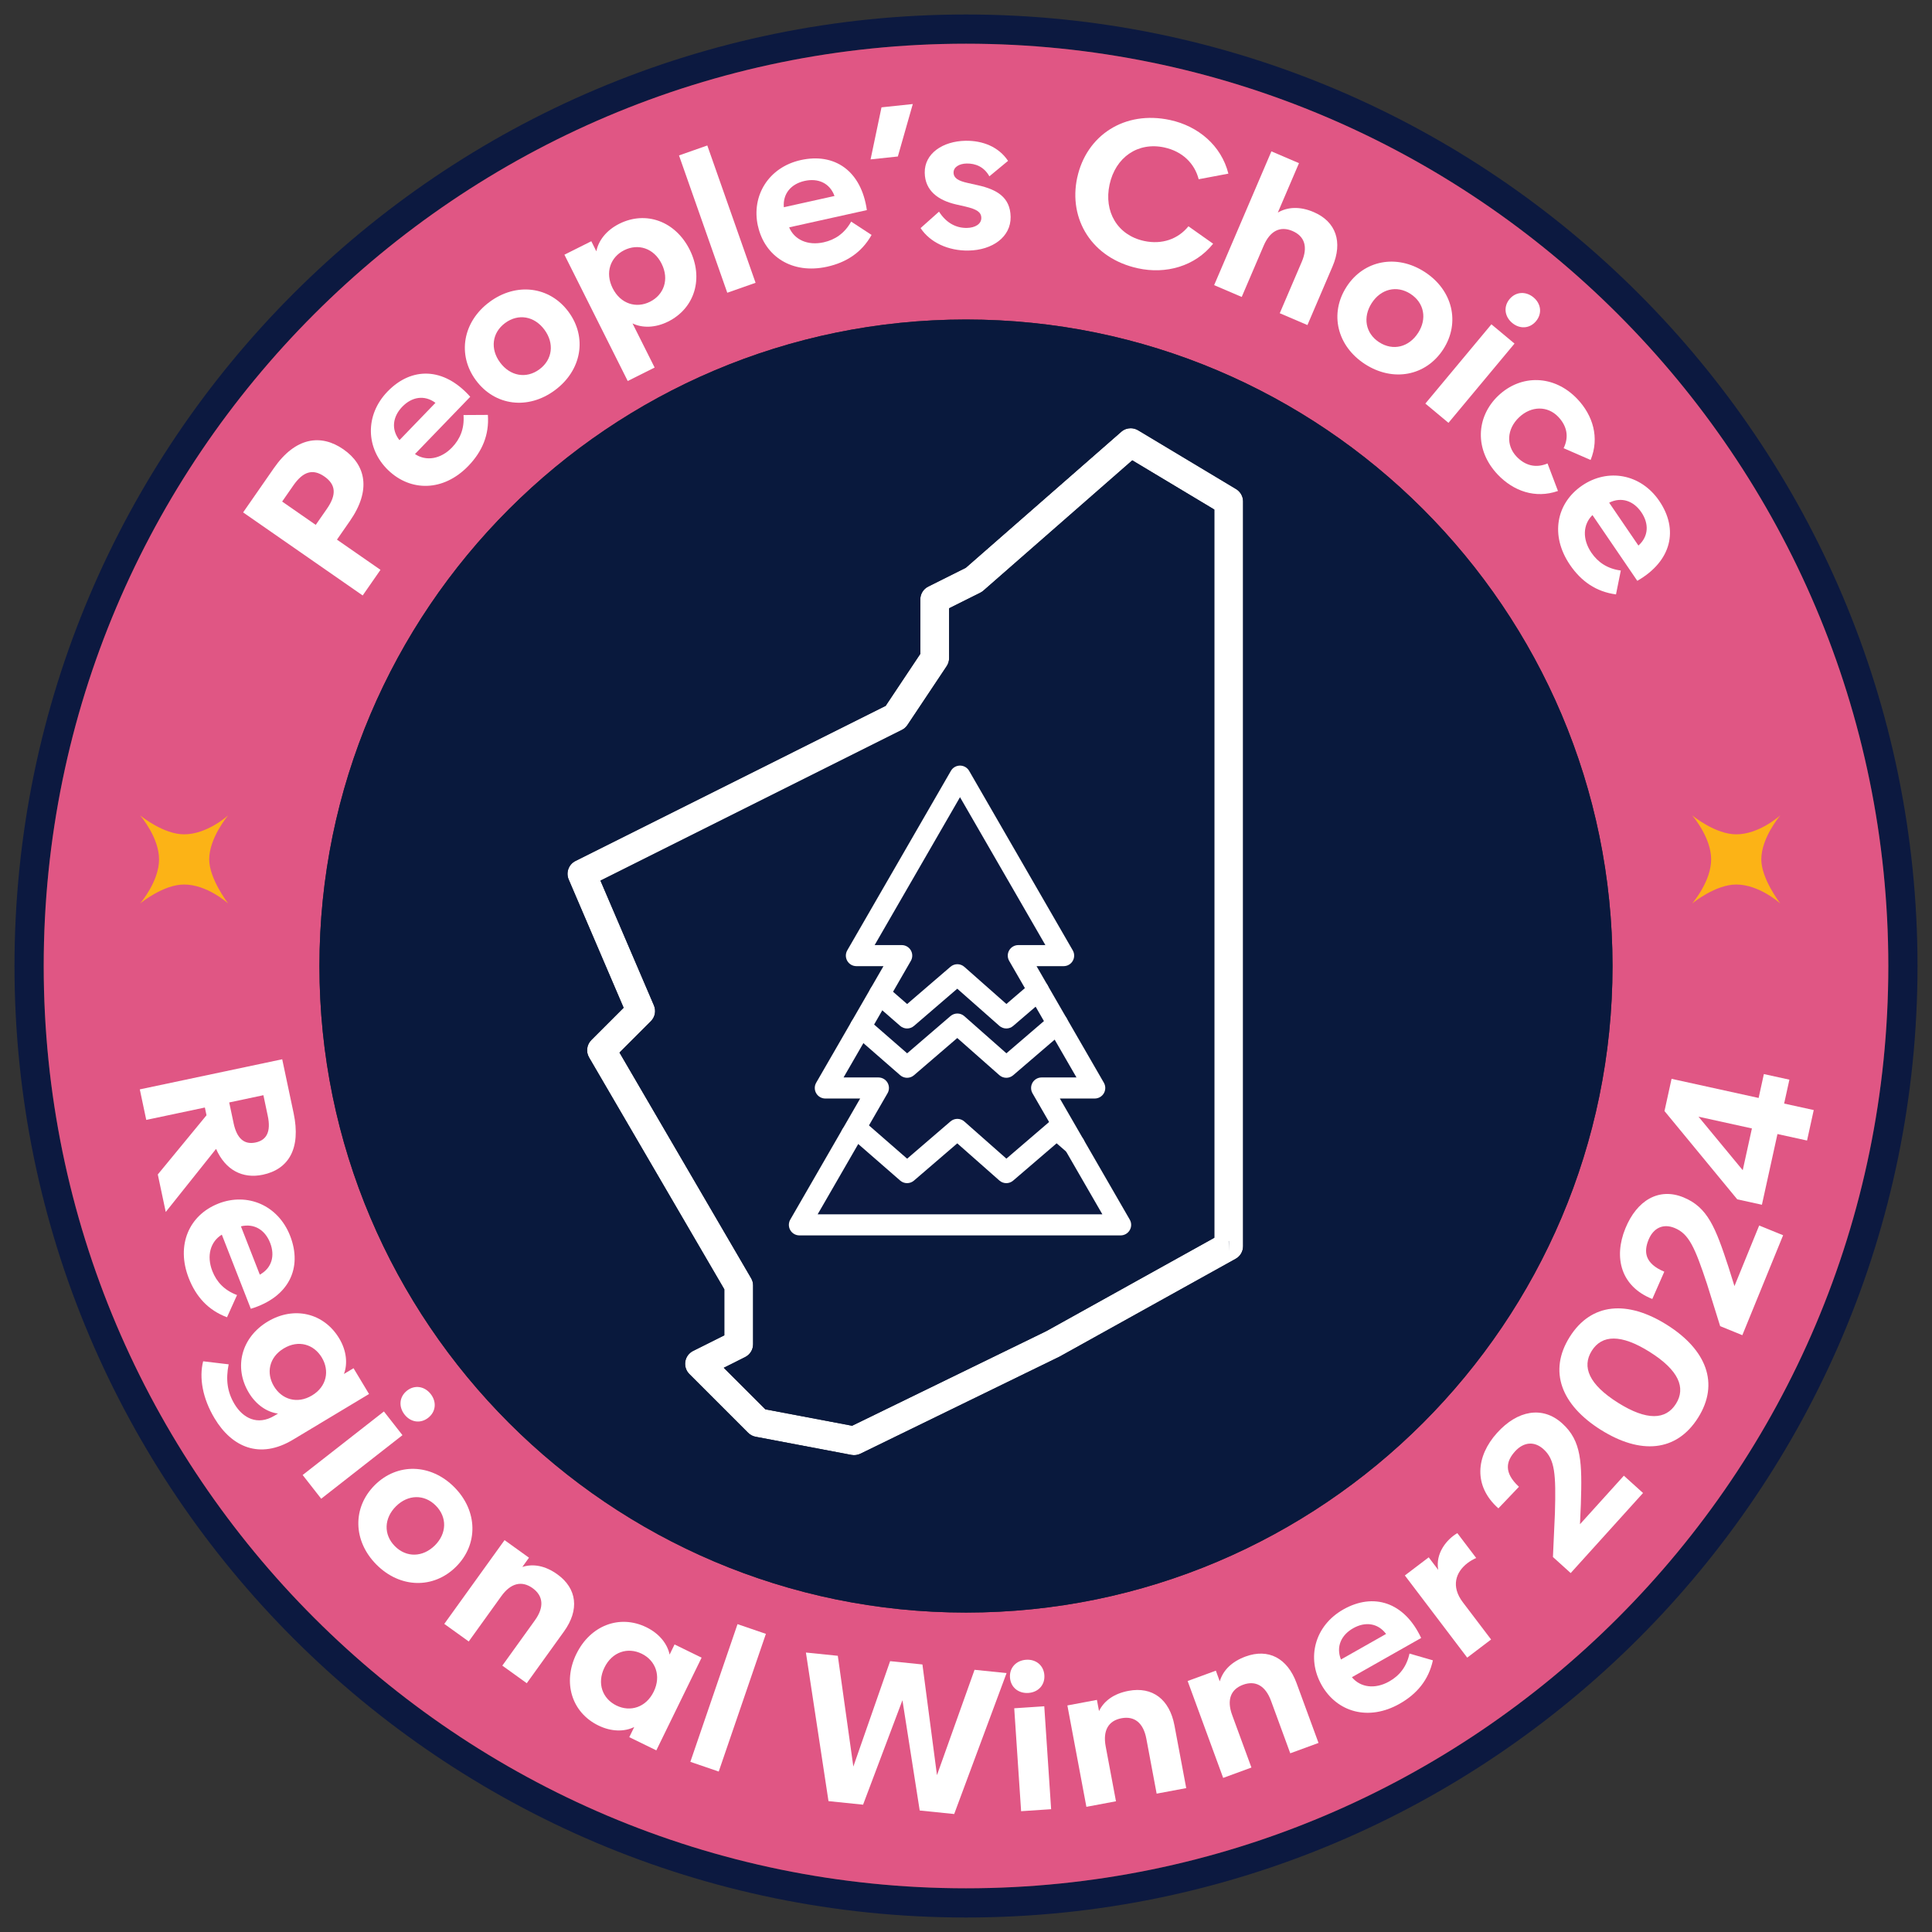 <?xml version="1.0" encoding="UTF-8"?>
<svg xmlns="http://www.w3.org/2000/svg" width="200px" height="200px" viewBox="0 0 800 800">
  <rect x="0" y="0" width="800" height="800" fill="#333333" stroke="none"/>
  <defs>
    <style>
      .cls-1 {
        fill: #09193d;
      }

      .cls-2 {
        fill: #fff;
      }

      .cls-3 {
        fill: none;
      }

      .cls-4 {
        fill: #0c1940;
      }

      .cls-5 {
        fill: #e05684;
      }

      .cls-6 {
        fill: #fcb316;
      }
    </style>
  </defs>
  <g id="Art">
    <g>
      <g>
        <g id="Circle_Outer">
          <path class="cls-4" d="M400.01,6C182.76,6,6,182.75,6,400s176.76,394,394.01,394,393.99-176.75,393.99-394S617.27,6,400.01,6ZM400.01,781.9c-210.58,0-381.91-171.32-381.91-381.9S189.43,18.1,400.01,18.1s381.9,171.32,381.9,381.9-171.31,381.9-381.9,381.9Z"/>
        </g>
        <path class="cls-5" d="M400.01,18.1C189.43,18.1,18.1,189.42,18.1,400s171.33,381.9,381.91,381.9,381.9-171.32,381.9-381.9S610.6,18.1,400.01,18.1ZM400.01,667.73c-147.63,0-267.74-120.1-267.74-267.73S252.38,132.3,400.01,132.3s267.7,120.09,267.7,267.7-120.09,267.73-267.7,267.73Z"/>
        <g>
          <path class="cls-4" d="M467.8,505.01c.78,1.35.78,3.01,0,4.36-.78,1.35-2.22,2.18-3.77,2.18h-133.01c-1.56,0-3-.83-3.78-2.18-.78-1.35-.78-3.01,0-4.36l21.57-37.38s.04-.06.06-.09l7.31-12.67h-14.44c-1.55,0-2.99-.83-3.77-2.18-.78-1.35-.78-3.01,0-4.36l14.65-25.37,13.21-22.9h-11.21c-1.56,0-3-.83-3.78-2.18s-.78-3.01,0-4.36l42.91-74.32c.77-1.35,2.21-2.18,3.77-2.18s3,.83,3.78,2.18l42.9,74.32c.78,1.35.78,3.01,0,4.36-.77,1.35-2.21,2.18-3.77,2.18h-11.22l4.52,7.83s.03.05.04.07l7.85,13.6.02.02,15.44,26.75c.78,1.35.78,3.01,0,4.36-.78,1.35-2.22,2.18-3.78,2.18h-14.44l9.7,16.8.19.33,19.05,33.01Z"/>
          <path class="cls-4" d="M511.84,202.52l-40.58-24.35c-.96-.57-2.02-.85-3.07-.85-1.41,0-2.8.5-3.91,1.48l-64.36,56.31-15.54,7.77c-2.04,1.01-3.3,3.06-3.3,5.32v22.55l-14.35,21.53-128.44,64.23c-2.82,1.4-4.05,4.77-2.81,7.67l22.75,53.11-13.37,13.37c-1.92,1.91-2.3,4.88-.94,7.21l56,96.01v19.05l-12.94,6.47c-1.71.86-2.91,2.49-3.21,4.37-.31,1.89.32,3.82,1.66,5.17l24.35,24.35c.85.85,1.93,1.42,3.11,1.64l39.67,7.52c1.24.23,2.56.06,3.72-.5l82.45-40.19,72.94-40.52c1.89-1.05,3.06-3.04,3.06-5.21V207.62c0-2.08-1.11-4.03-2.89-5.1ZM502.82,512.53l-69.59,38.67-80.39,39.17-35.93-6.8-17.21-17.2,8.84-4.43c2.03-1.02,3.3-3.06,3.3-5.33v-24.34c0-1.06-.28-2.09-.82-3l-54.5-93.43,12.99-12.98c1.73-1.73,2.23-4.31,1.26-6.56l-22.13-51.65,124.83-62.42c.93-.46,1.72-1.16,2.29-2.03l16.23-24.34c.66-.98,1.01-2.13,1.01-3.3v-20.68l12.93-6.46c.46-.23.88-.51,1.26-.84l61.66-53.96,33.97,20.38v301.53Z"/>
        </g>
      </g>
      <path class="cls-6" d="M86.63,355.86c0,7.89,7.42,17.67,7.88,18.28-.52-.46-8.9-7.88-18.28-7.88-8.5,0-17.69,7.42-18.25,7.88.46-.53,7.88-9.31,7.88-18.28s-7.42-17.73-7.88-18.27c.56.46,9.75,7.89,18.25,7.89,9.38,0,17.76-7.43,18.28-7.89-.46.56-7.88,9.49-7.88,18.27Z"/>
      <path class="cls-6" d="M729.32,355.86c0,7.89,7.43,17.67,7.89,18.28-.52-.46-8.92-7.88-18.28-7.88-8.51,0-17.7,7.42-18.27,7.88.46-.53,7.89-9.31,7.89-18.28s-7.43-17.73-7.89-18.27c.56.46,9.75,7.89,18.27,7.89,9.36,0,17.76-7.43,18.28-7.89-.46.56-7.89,9.49-7.89,18.27Z"/>
      <g>
        <path class="cls-2" d="M511.84,202.52l-40.58-24.35c-.96-.57-2.02-.85-3.07-.85-1.41,0-2.8.5-3.91,1.48l-64.36,56.31-15.54,7.77c-2.04,1.01-3.3,3.06-3.3,5.32v22.55l-14.35,21.53-128.44,64.23c-2.82,1.4-4.05,4.77-2.81,7.67l22.75,53.11-13.37,13.37c-1.92,1.91-2.3,4.88-.94,7.21l56,96.01v19.05l-12.94,6.47c-1.71.86-2.91,2.49-3.21,4.37-.31,1.89.32,3.82,1.66,5.17l24.35,24.35c.85.85,1.93,1.42,3.11,1.64l39.67,7.52c1.24.23,2.56.06,3.72-.5l82.45-40.19,72.94-40.52c1.89-1.05,3.06-3.04,3.06-5.21V207.62c0-2.08-1.11-4.03-2.89-5.1ZM502.82,512.53l-69.59,38.67-80.39,39.17-35.93-6.8-17.21-17.2,8.84-4.43c2.03-1.02,3.3-3.06,3.3-5.33v-24.34c0-1.06-.28-2.09-.82-3l-54.5-93.43,12.99-12.98c1.73-1.73,2.23-4.31,1.26-6.56l-22.13-51.65,124.83-62.42c.93-.46,1.72-1.16,2.29-2.03l16.23-24.34c.66-.98,1.01-2.13,1.01-3.3v-20.68l12.93-6.46c.46-.23.88-.51,1.26-.84l61.66-53.96,33.97,20.38v301.53Z"/>
        <path class="cls-1" d="M468.85,190.62l-61.66,53.96c-.38.33-.8.61-1.26.84l-12.93,6.46v20.68c0,1.17-.35,2.32-1.01,3.3l-16.23,24.34c-.57.87-1.36,1.57-2.29,2.03l-124.83,62.42,22.13,51.65c.97,2.25.47,4.83-1.26,6.56l-12.99,12.98,54.5,93.43c.54.91.82,1.94.82,3v24.34c0,2.27-1.27,4.31-3.3,5.33l-8.84,4.43,17.21,17.2,35.93,6.8,80.39-39.17,69.59-38.67V211l-33.97-20.38ZM327.24,509.37c-.78-1.35-.78-3.01,0-4.36l21.57-37.38s.04-.06.06-.09l7.31-12.67h-14.44c-1.55,0-2.99-.83-3.77-2.18-.78-1.35-.78-3.01,0-4.36l14.65-25.37,13.21-22.9h-11.21c-1.56,0-3-.83-3.78-2.18s-.78-3.01,0-4.36l42.91-74.32c.77-1.35,2.21-2.18,3.77-2.18s3,.83,3.78,2.18l42.9,74.32c.78,1.35.78,3.01,0,4.36-.77,1.35-2.21,2.18-3.77,2.18h-11.22l4.52,7.83s.03.05.04.07l7.85,13.6.02.02,15.44,26.75c.78,1.35.78,3.01,0,4.36-.78,1.35-2.22,2.18-3.78,2.18h-14.44l9.7,16.8c.07.11.13.22.19.33l19.05,33.01c.78,1.35.78,3.01,0,4.36-.78,1.35-2.22,2.18-3.77,2.18h-133.01c-1.56,0-3-.83-3.78-2.18Z"/>
        <path class="cls-1" d="M400.01,132.3c-147.63,0-267.74,120.09-267.74,267.7s120.11,267.73,267.74,267.73,267.7-120.1,267.7-267.73-120.09-267.7-267.7-267.7ZM514.73,516.03c0,2.17-1.17,4.16-3.06,5.21l-72.94,40.52-82.45,40.19c-1.16.56-2.48.73-3.72.5l-39.67-7.52c-1.18-.22-2.26-.79-3.11-1.64l-24.35-24.35c-1.34-1.35-1.97-3.28-1.66-5.17.3-1.88,1.5-3.51,3.21-4.37l12.94-6.47v-19.05l-56-96.01c-1.36-2.33-.98-5.3.94-7.21l13.37-13.37-22.75-53.11c-1.24-2.9,0-6.27,2.81-7.67l128.44-64.23,14.35-21.53v-22.55c0-2.26,1.26-4.31,3.3-5.32l15.54-7.77,64.36-56.31c1.11-.98,2.5-1.48,3.91-1.48,1.05,0,2.11.28,3.07.85l40.58,24.35c1.78,1.07,2.89,3.02,2.89,5.1v308.41Z"/>
        <path class="cls-4" d="M508.78,513.87l.04,2.16.03,2.16v-4.32h-.07ZM508.78,513.87l.04,2.16.03,2.16v-4.32h-.07ZM508.78,513.87l.04,2.16.03,2.16v-4.32h-.07ZM508.78,513.87l.04,2.16.03,2.16v-4.32h-.07ZM508.78,513.87l.04,2.16.03,2.16v-4.32h-.07Z"/>
      </g>
      <g>
        <path class="cls-2" d="M467.8,505.01l-19.05-33.01-.19-.33-9.7-16.8h14.44c1.56,0,3-.83,3.78-2.18s.78-3.01,0-4.36l-15.44-26.75-.02-.02-7.85-13.6s-.02-.05-.04-.07l-4.52-7.83h11.22c1.56,0,3-.83,3.77-2.18.78-1.35.78-3.01,0-4.36l-42.9-74.32c-.78-1.35-2.22-2.18-3.78-2.18s-3,.83-3.77,2.18l-42.91,74.32c-.78,1.35-.78,3.01,0,4.36.78,1.35,2.22,2.18,3.78,2.18h11.21l-13.21,22.9-14.65,25.37c-.78,1.35-.78,3.01,0,4.36.78,1.35,2.22,2.18,3.77,2.18h14.44l-7.31,12.67s-.04.06-.06.09l-21.57,37.38c-.78,1.35-.78,3.01,0,4.36.78,1.35,2.22,2.18,3.78,2.18h133.01c1.55,0,2.99-.83,3.77-2.18.78-1.35.78-3.01,0-4.36ZM338.57,502.83l16.81-29.12,4.44-7.7,7.69-13.32c.78-1.35.78-3.01,0-4.36-.78-1.35-2.22-2.18-3.78-2.18h-14.43l8.21-14.22,4.44-7.69,3.39-5.89,4.45-7.69,7.37-12.78c.78-1.35.78-3.01,0-4.36-.78-1.35-2.22-2.18-3.77-2.18h-11.22l35.35-61.24,35.35,61.24h-11.21c-1.56,0-3,.83-3.78,2.18s-.78,3.01,0,4.36l6.51,11.28,4.44,7.68,3.44,5.97,4.44,7.68,9.04,15.66h-14.44c-1.56,0-3,.83-3.78,2.18-.77,1.35-.77,3.01,0,4.36l6.88,11.91,7.05,12.23,15.01,26h-117.9Z"/>
        <path class="cls-2" d="M432.82,413.42l-3.99,3.42-9.3,7.98c-.81.7-1.83,1.05-2.84,1.05s-2.06-.36-2.88-1.09l-17.42-15.38-17.94,15.42c-1.64,1.41-4.08,1.4-5.71-.02l-7.4-6.45-3.99-3.48c-1.82-1.58-2-4.34-.42-6.15,1.58-1.82,4.34-2.01,6.15-.42l2.71,2.36,5.84,5.09,17.95-15.44c1.66-1.42,4.1-1.4,5.73.04l17.42,15.38,7.66-6.57,2.75-2.36c1.83-1.57,4.58-1.36,6.15.47.17.2.32.4.44.62.02.02.03.05.04.07,1.02,1.78.66,4.08-.95,5.46Z"/>
        <path class="cls-2" d="M440.7,427.07l-3.99,3.42-17.18,14.75c-.81.7-1.83,1.05-2.84,1.05s-2.06-.36-2.88-1.09l-17.42-15.38-17.94,15.42c-1.64,1.41-4.08,1.4-5.71-.02l-15.23-13.29-4-3.48c-1.61-1.4-1.94-3.73-.89-5.49.13-.23.29-.45.47-.66,1.58-1.82,4.34-2.01,6.15-.42l2.71,2.36,13.68,11.92,17.95-15.43c1.66-1.42,4.1-1.4,5.73.04l17.42,15.38,15.54-13.34,2.75-2.36c1.83-1.56,4.58-1.36,6.15.47.17.2.33.42.45.64l.02.02c1.03,1.78.68,4.1-.94,5.49Z"/>
        <path class="cls-2" d="M448.17,476.86c-1.57,1.82-4.33,2.02-6.15.45l-.56-.48-3.93-3.41-18,15.44c-.81.7-1.83,1.06-2.84,1.06s-2.06-.37-2.88-1.1l-17.42-15.38-17.94,15.42c-1.64,1.41-4.08,1.41-5.71-.02l-17.36-15.13-.34-.3c-1.81,1.22-4.29.92-5.74-.78-1.23-1.43-1.37-3.44-.49-5,.02-.03.04-.06.06-.09.23-.39.53-.75.89-1.06l2.48-2.13c1.65-1.41,4.08-1.4,5.71.02l1.87,1.64,15.81,13.78,17.95-15.44c1.66-1.42,4.1-1.4,5.73.04l17.42,15.38,17.68-15.17.29-.25c1.63-1.41,4.05-1.4,5.69.01l7.34,6.35c.33.29.61.61.83.96l.19.33c.79,1.53.63,3.47-.58,4.86Z"/>
      </g>
    </g>
  </g>
  <g id="Text">
    <g>
      <g>
        <circle class="cls-3" cx="405.32" cy="398.89" r="296.42"/>
        <path class="cls-2" d="M100.67,212.18l12.75-18.35c8.89-12.8,19.44-14.26,28.77-7.78,9.29,6.46,11.61,16.85,2.72,29.65l-5.38,7.75,18.02,12.51-7.37,10.61-49.5-34.39ZM135.35,210.71c4.09-5.89,3.75-10.07-1.03-13.4-4.75-3.3-8.79-2.16-12.88,3.74l-4.61,6.63,13.91,9.66,4.61-6.63Z"/>
        <path class="cls-2" d="M160.72,194.67c-9.26-8.94-9.71-22.76-.25-32.55,9.94-10.29,23.31-10.15,34.25,2.18l-22.89,23.71c4.61,3.08,10.62,2.16,15.35-2.73,3.33-3.45,5.17-7.83,4.75-13.42l10.09-.06c.61,8.34-2.43,15.26-8.09,21.13-10.31,10.68-23.9,10.71-33.2,1.75ZM180.32,166.81c-4.58-3.4-9.79-2.49-13.74,1.6-3.96,4.1-4.71,9.36-1.18,13.85l14.92-15.46Z"/>
        <path class="cls-2" d="M197.08,157.49c-7.81-10.54-5.49-24.21,5.61-32.44,11.1-8.23,24.89-6.5,32.7,4.04,7.86,10.61,5.48,24.27-5.62,32.49-11.1,8.23-24.83,6.51-32.69-4.1ZM225.42,136.5c-4.15-5.6-10.8-6.79-16.27-2.74-5.44,4.03-6.23,10.74-2.08,16.34,4.17,5.63,10.85,6.86,16.29,2.83,5.47-4.05,6.24-10.8,2.06-16.43Z"/>
        <path class="cls-2" d="M261.9,133.9l9.17,18.29-11.14,5.58-26.22-52.3,11.14-5.58,2.09,4.18c.82-4.4,4.12-8.71,9.47-11.4,11.11-5.57,23.3-1,29.16,10.7,5.86,11.69,2.22,24.2-8.88,29.77-5.35,2.68-10.78,2.74-14.79.77ZM273.96,109.19c-3.27-6.52-9.78-8.44-15.5-5.58-5.68,2.85-8.04,9.21-4.77,15.74,3.27,6.52,9.78,8.44,15.46,5.6,5.72-2.87,8.08-9.23,4.81-15.75Z"/>
        <path class="cls-2" d="M281.16,64.36l11.72-4.12,19.99,56.86-11.72,4.12-19.99-56.86Z"/>
        <path class="cls-2" d="M313.83,93.57c-2.79-12.57,4.47-24.34,17.76-27.29,13.97-3.1,25.04,4.4,27.36,20.72l-32.18,7.14c2.14,5.11,7.66,7.66,14.31,6.19,4.68-1.04,8.63-3.68,11.37-8.57l8.45,5.52c-4.09,7.29-10.45,11.39-18.41,13.16-14.49,3.21-25.85-4.26-28.64-16.87ZM345.55,81.16c-1.95-5.36-6.78-7.48-12.35-6.25s-9.09,5.21-8.63,10.9l20.97-4.65Z"/>
        <path class="cls-2" d="M365,44.45l12.97-1.37-6.19,21.72-11.29,1.2,4.52-21.55Z"/>
        <path class="cls-2" d="M381.19,94.45l7.64-6.81c2.9,4.55,6.92,6.82,11.55,6.74,3.4-.06,6-1.62,5.96-4.16-.04-2.42-1.9-3.58-6.6-4.69l-4.03-.92c-7.16-1.69-12.68-5.58-12.8-13.08-.13-8,7.5-13.08,16.89-13.24,7.17-.12,13.78,2.56,17.61,8.32l-7.73,6.4c-2.24-4.02-5.83-5.36-9.4-5.3-3.03.05-5.47,1.44-5.43,3.78.04,2.3,2.02,3.41,5.77,4.25l4.28.96c7.9,1.76,13.45,4.99,13.58,13.11.14,8.28-7.53,13.78-17.45,13.94-8.32.14-15.88-3.31-19.84-9.31Z"/>
        <path class="cls-2" d="M446.07,73.49c3.77-17.35,19.5-27.91,38.49-23.78,11.5,2.5,21.14,10.47,24.09,22.19l-12.3,2.32c-1.71-6.62-6.8-11.55-14.22-13.16-10.98-2.39-20.23,4.08-22.68,15.34-2.45,11.26,3.28,20.98,14.26,23.37,7.41,1.61,14.1-.75,18.4-6.07l10.22,7.22c-7.55,9.44-19.63,12.69-31.13,10.18-18.99-4.13-28.91-20.26-25.14-37.61Z"/>
        <path class="cls-2" d="M526.46,62.67l11.42,4.89-8.76,20.46c4.05-2.37,9.16-2.64,14.85-.2,9.23,3.95,12.14,12.37,7.8,22.51l-10.39,24.27-11.46-4.9,9.1-21.26c2.65-6.18,1.21-10.63-3.84-12.79-5.01-2.15-9.26-.13-11.91,6.05l-9.1,21.26-11.42-4.89,23.71-55.4Z"/>
        <path class="cls-2" d="M557.58,118.74c7.12-11.02,20.73-13.65,32.33-6.15,11.61,7.5,14.84,21.01,7.72,32.03-7.16,11.09-20.79,13.66-32.39,6.17-11.61-7.5-14.83-20.95-7.66-32.04ZM587.2,137.87c3.78-5.85,2.56-12.5-3.16-16.19-5.68-3.67-12.24-2.05-16.03,3.8-3.8,5.89-2.6,12.57,3.08,16.24,5.72,3.69,12.3,2.04,16.1-3.85Z"/>
        <path class="cls-2" d="M617.56,134.29l9.57,7.98-27.35,32.82-9.57-7.98,27.35-32.82ZM625.08,123.85c2.62-3.15,6.77-3.32,9.92-.7,3.12,2.6,3.66,6.68,1.04,9.83-2.62,3.15-6.74,3.35-9.86.75-3.15-2.62-3.73-6.73-1.1-9.88Z"/>
        <path class="cls-2" d="M620.44,163.82c9.33-8.86,23.07-8.74,32.7,1.39,6.46,6.81,9.27,16.01,5.5,25.25l-11.18-4.87c2.36-4.84,1.28-9.3-2.19-12.96-4.4-4.64-11.19-4.64-16.27.19s-5.43,11.6-1.03,16.24c3.47,3.66,7.91,4.93,12.83,2.85l4.32,11.39c-9.42,3.29-18.47.02-24.94-6.79-9.63-10.14-9.1-23.81.26-32.7Z"/>
        <path class="cls-2" d="M655.13,201.05c10.64-7.25,24.26-4.88,31.93,6.36,8.06,11.82,5.21,24.89-9.09,33.1l-18.57-27.23c-3.95,3.89-4.27,9.96-.44,15.58,2.7,3.96,6.62,6.65,12.18,7.38l-1.99,9.89c-8.29-1.1-14.46-5.48-19.05-12.22-8.36-12.26-5.64-25.59,5.03-32.86ZM678.43,225.91c4.26-3.8,4.43-9.08,1.22-13.79s-8.21-6.51-13.33-3.97l12.11,17.75Z"/>
      </g>
      <g>
        <circle class="cls-3" cx="405.32" cy="400" r="350.41"/>
        <path class="cls-2" d="M116.86,438.63l4.72,22.3c3.12,14.76-2.12,23.25-12.75,25.5-8.34,1.76-15.48-1.88-19.36-10.7l-20.84,26.12-3.29-15.53,20.17-24.51-.68-3.21-24.27,5.13-2.67-12.64,58.97-12.47ZM96.72,465.07c1.38,6.5,4.5,8.98,9.11,8.01,4.61-.98,6.42-4.5,5.05-11l-1.81-8.58-14.16,3,1.82,8.58Z"/>
        <path class="cls-2" d="M90.43,498.37c11.99-4.69,24.74.67,29.7,13.35,5.21,13.33-.49,25.42-16.27,30.22l-12.01-30.7c-4.72,2.9-6.4,8.75-3.92,15.09,1.75,4.47,4.96,7.96,10.22,9.92l-4.15,9.2c-7.83-2.92-12.86-8.57-15.83-16.17-5.4-13.82.23-26.2,12.26-30.9ZM107.58,527.81c5-2.75,6.35-7.85,4.28-13.16s-6.54-8.18-12.1-6.85l7.82,20.01Z"/>
        <path class="cls-2" d="M110.84,547.24c10.82-6.5,23.26-3.64,29.63,6.98,3.08,5.13,3.52,10.56,1.95,14.71l3.97-2.38,6.42,10.68-31.42,18.87c-13.89,8.39-25.44,3.04-32.53-8.77-5.02-8.36-6.46-16.88-4.74-23.65l10.56,1.26c-1.26,6.35-.56,11.48,2.43,16.47,3.46,5.76,9.49,9.03,16.52,4.81l1.48-.89c-4.4-.56-8.99-3.5-12.07-8.63-6.38-10.61-3.03-22.96,7.8-29.46ZM129.2,577.82c6.12-3.67,7.33-10.24,4.06-15.69-3.29-5.48-9.64-7.46-15.76-3.78-6.12,3.67-7.36,10.21-4.06,15.69,3.27,5.45,9.64,7.46,15.76,3.78Z"/>
        <path class="cls-2" d="M158.97,584.45l7.68,9.82-33.65,26.32-7.68-9.82,33.65-26.31ZM168.52,575.84c3.23-2.53,7.32-1.82,9.84,1.41,2.5,3.2,2.17,7.3-1.05,9.83-3.23,2.53-7.29,1.85-9.79-1.34-2.53-3.23-2.22-7.37,1.01-9.89Z"/>
        <path class="cls-2" d="M155.22,614.92c9.31-9.25,23.16-8.91,32.9.89,9.74,9.8,10.01,23.69.71,32.94-9.37,9.3-23.22,8.91-32.96-.89-9.74-9.8-10.01-23.63-.65-32.94ZM180.07,639.93c4.94-4.91,5.17-11.67.37-16.5-4.77-4.8-11.52-4.62-16.47.29-4.97,4.94-5.23,11.72-.46,16.52,4.8,4.83,11.58,4.62,16.56-.32Z"/>
        <path class="cls-2" d="M208.92,637.73l10.12,7.28-2.75,3.83c4.47-1.43,9.49-.55,14.51,3.07,8.15,5.87,9.18,14.69,2.74,23.64l-15.42,21.43-10.12-7.28,13.5-18.77c3.93-5.46,3.46-10.14-.97-13.32-4.43-3.18-9.02-2.14-12.94,3.32l-13.5,18.77-10.12-7.28,24.95-34.68Z"/>
        <path class="cls-2" d="M238.67,684.85c5.74-11.75,17.85-16.47,28.98-11.04,5.38,2.63,8.72,6.9,9.62,11.32l2.05-4.2,11.2,5.47-18.75,38.39-11.2-5.47,2.05-4.2c-4.03,2-9.46,2-14.84-.63-11.13-5.43-14.86-17.89-9.12-29.64ZM270.69,700.48c3.2-6.56.74-12.92-4.97-15.71-5.75-2.81-12.24-.82-15.44,5.74-3.2,6.56-.78,12.9,4.97,15.71,5.71,2.79,12.24.82,15.44-5.74Z"/>
        <path class="cls-2" d="M305.39,672.52l11.75,4.03-19.53,57.01-11.75-4.02,19.53-57.01Z"/>
        <path class="cls-2" d="M333.71,684.28l13.21,1.35,6.43,45.87,15.23-43.65,13.38,1.37,6.02,45.83,15.56-43.62,13.26,1.36-21.69,58.36-14.28-1.46-7.15-45.66-16.3,43.25-14.32-1.47-9.35-61.54Z"/>
        <path class="cls-2" d="M418.21,694.62c-.27-4.09,2.61-7.08,6.7-7.35,4.05-.27,7.26,2.31,7.54,6.4.27,4.09-2.57,7.07-6.62,7.34-4.09.27-7.34-2.3-7.62-6.4ZM419.97,707.36l12.44-.83,2.84,42.62-12.43.83-2.85-42.62Z"/>
        <path class="cls-2" d="M441.96,706.19l12.25-2.3.87,4.63c2.05-4.22,6.15-7.24,12.24-8.38,9.87-1.85,16.96,3.49,19,14.33l4.87,25.95-12.25,2.29-4.26-22.73c-1.24-6.61-4.95-9.5-10.31-8.49-5.36,1-7.77,5.04-6.53,11.65l4.26,22.73-12.25,2.3-7.87-41.99Z"/>
        <path class="cls-2" d="M491.76,696.08l11.7-4.29,1.62,4.43c1.32-4.5,4.87-8.16,10.68-10.29,9.43-3.46,17.31.64,21.11,10.99l9.1,24.79-11.7,4.29-7.96-21.71c-2.32-6.31-6.46-8.55-11.58-6.67s-6.83,6.26-4.51,12.57l7.97,21.71-11.7,4.29-14.71-40.11Z"/>
        <path class="cls-2" d="M547.25,697.73c-6.35-11.2-2.85-24.58,8.99-31.29,12.45-7.05,25.23-3.12,32.23,11.81l-28.68,16.25c3.54,4.26,9.57,5.09,15.49,1.73,4.17-2.36,7.18-6.04,8.36-11.52l9.69,2.8c-1.78,8.17-6.66,13.95-13.76,17.97-12.91,7.32-25.96,3.49-32.33-7.75ZM573.95,676.58c-3.43-4.56-8.68-5.17-13.63-2.36-4.96,2.81-7.17,7.64-5.06,12.95l18.69-10.59Z"/>
        <path class="cls-2" d="M581.71,652.37l9.89-7.51,3.94,5.19c-1.25-6.87,3.55-12.68,7.91-15.21l7.81,10.29c-1.31.58-2.52,1.29-3.56,2.08-4.93,3.74-6.97,9.67-1.97,16.26l11.7,15.41-9.89,7.51-25.82-34.03Z"/>
        <path class="cls-2" d="M643.04,644.71l.82-18.15c.46-16.22,0-22.21-4.74-26.49-3.71-3.35-8.17-3.07-11.79.94-3.52,3.89-4.91,8.61,1.64,14.63l-8.52,8.94c-10.42-9.25-9.33-21.53-.54-31.26,8.44-9.34,18.82-11.29,26.97-3.92,8.06,7.28,8.25,16.24,7.72,33.4l-.36,8.35,18.17-20.1,7.94,7.17-29.96,33.15-7.36-6.65Z"/>
        <path class="cls-2" d="M662.87,592.07c-16.31-10.27-21.86-24.23-12.88-38.49,8.96-14.22,23.94-15.25,40.25-4.99,16.31,10.27,21.86,24.23,12.9,38.45-8.98,14.26-23.96,15.29-40.27,5.02ZM683.17,559.84c-12-7.56-19.88-7.14-24.05-.51-4.19,6.66-1.17,13.94,10.83,21.5,11.97,7.54,19.84,7.12,24.03.45,4.17-6.63,1.15-13.91-10.82-21.44Z"/>
        <path class="cls-2" d="M712.28,549.12l-5.41-17.35c-5.1-15.41-7.55-20.89-13.48-23.3-4.63-1.89-8.72-.11-10.77,4.91-1.98,4.86-1.68,9.77,6.53,13.2l-4.97,11.3c-12.96-5.15-16.11-17.07-11.15-29.22,4.76-11.66,13.86-17.02,24.03-12.87,10.06,4.11,13.29,12.47,18.64,28.78l2.5,7.98,10.24-25.1,9.91,4.04-16.89,41.38-9.19-3.75Z"/>
        <path class="cls-2" d="M736.01,469.58l-6.44,29.28-10.21-2.24-30.13-36.56,2.93-13.34,36.05,7.92,2.17-9.89,10.57,2.32-2.18,9.89,12.26,2.69-2.77,12.62-12.26-2.69ZM725.43,467.26l-22.11-4.86,18.31,22.16,3.8-17.3Z"/>
      </g>
    </g>
  </g>
</svg>